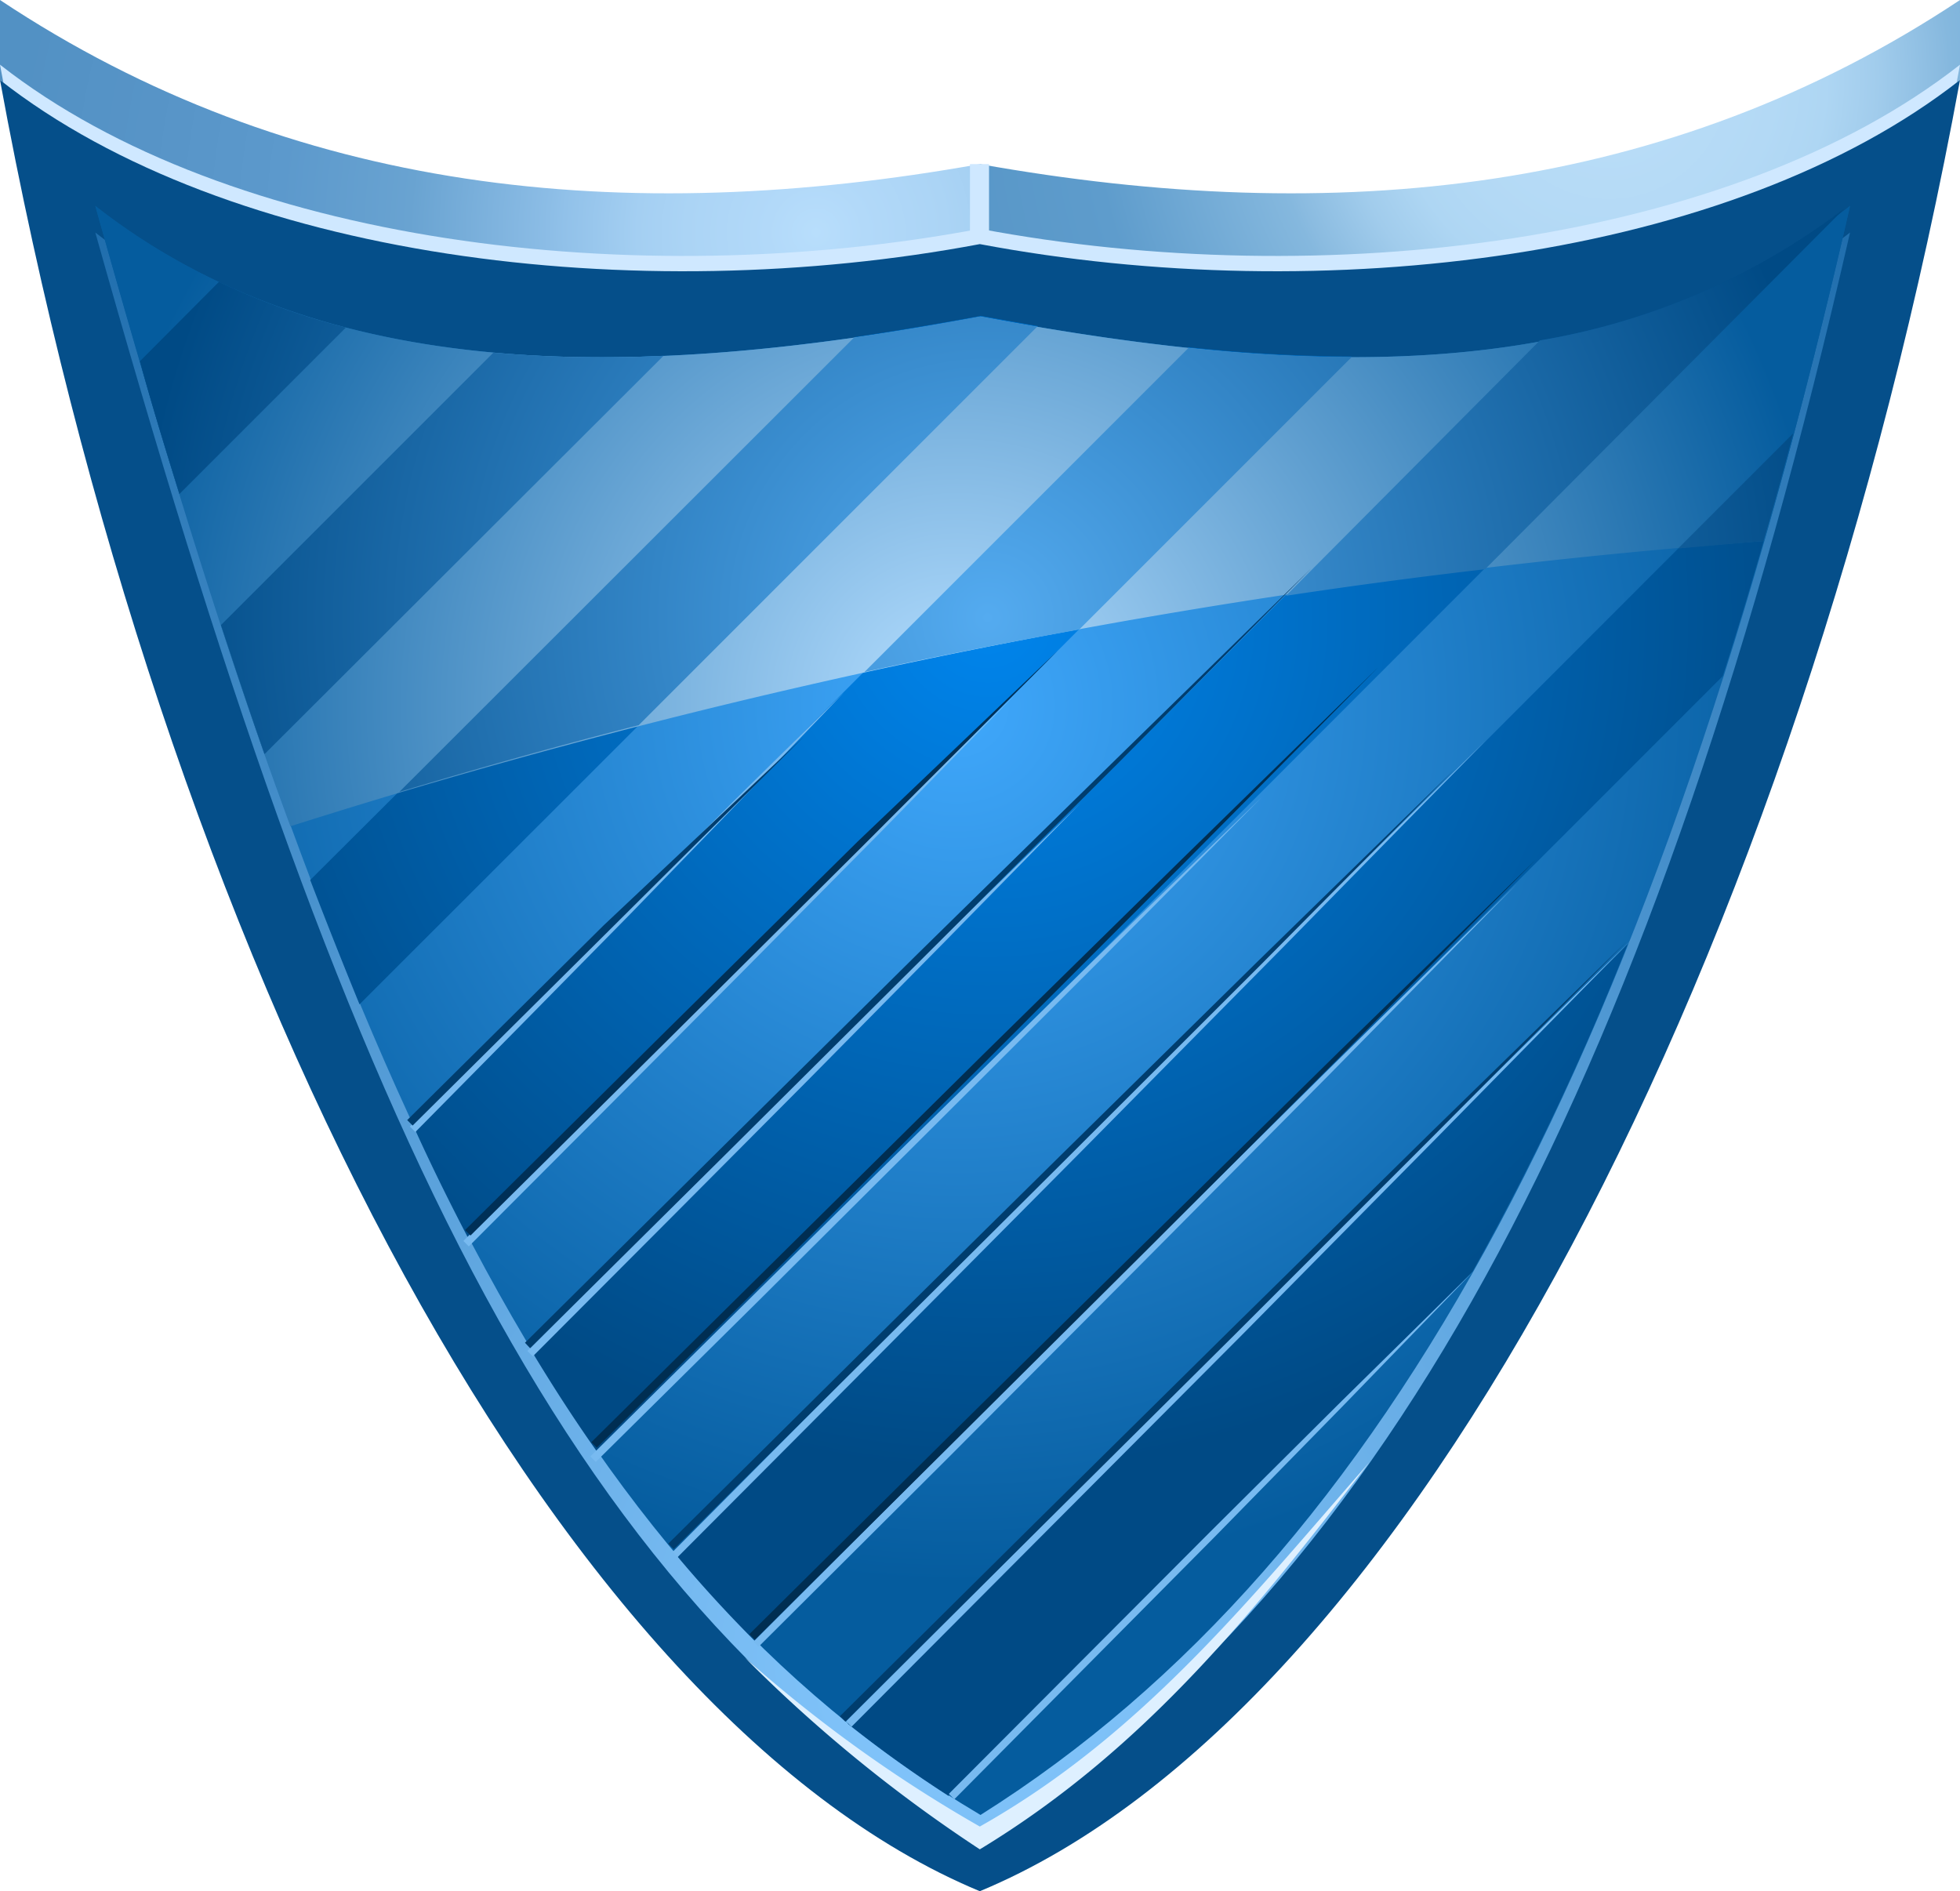 <svg xmlns="http://www.w3.org/2000/svg" viewBox="0 0 57.57 55.55"><defs><style>.cls-13,.cls-14{fill-rule:evenodd}.cls-13{fill:#003d6e}.cls-14{fill:#002e52}</style><radialGradient id="Radial_Gradient_31" cx="23.97" cy="6.83" r="23.86" gradientUnits="userSpaceOnUse"><stop offset="0" stop-color="#b8defc"/><stop offset=".06" stop-color="#b2d9f9"/><stop offset=".16" stop-color="#abd4f5"/><stop offset=".22" stop-color="#a4cff2"/><stop offset=".31" stop-color="#91c1e9"/><stop offset=".33" stop-color="#8cbde6"/><stop offset=".5" stop-color="#69a3d1"/><stop offset=".66" stop-color="#5c99cc"/><stop offset=".83" stop-color="#5794c7"/><stop offset="1" stop-color="#5291c4"/></radialGradient><radialGradient id="Radial_Gradient_28" cx="47.26" cy="2.35" r="30.37" gradientUnits="userSpaceOnUse"><stop offset="0" stop-color="#bfe0fa"/><stop offset=".07" stop-color="#b8dcf7"/><stop offset=".16" stop-color="#b3d9f5"/><stop offset=".21" stop-color="#aed6f3"/><stop offset=".26" stop-color="#a1ccec"/><stop offset=".32" stop-color="#8abbe0"/><stop offset=".33" stop-color="#85b8de"/><stop offset=".5" stop-color="#5e9ccc"/><stop offset=".66" stop-color="#5796c7"/><stop offset=".83" stop-color="#5494c7"/><stop offset="1" stop-color="#5291c4"/></radialGradient><radialGradient id="Radial_Gradient_11" cx="28.45" cy="48.83" r="53.52" gradientUnits="userSpaceOnUse"><stop offset="0" stop-color="#87c9ff"/><stop offset="1" stop-color="#1766a6"/></radialGradient><radialGradient id="Radial_Gradient_6" cx="28.11" cy="20.72" r="25.76" gradientUnits="userSpaceOnUse"><stop offset="0" stop-color="#40a8fc"/><stop offset="1" stop-color="#055c9e"/></radialGradient><radialGradient id="Radial_Gradient_5" cx="29.01" cy="18.14" r="25.03" gradientUnits="userSpaceOnUse"><stop offset="0" stop-color="#0085ed"/><stop offset="1" stop-color="#004a85"/></radialGradient><radialGradient id="Radial_Gradient_4" cx="28.11" cy="20.72" r="25.76" gradientUnits="userSpaceOnUse"><stop offset="0" stop-color="#b5deff"/><stop offset="1" stop-color="#055c9e"/></radialGradient><radialGradient id="Radial_Gradient_3" cx="29.01" cy="18.14" r="25.03" gradientUnits="userSpaceOnUse"><stop offset="0" stop-color="#54abf0"/><stop offset="1" stop-color="#004a85"/></radialGradient></defs><g id="Слой_2" data-name="Слой 2"><g id="Слой_1-2" data-name="Слой 1"><path d="M28.78 7.17V4.82C18.31 6.69 8.56 5.69 0 0v2.35c6.27 5.04 18 6.83 28.78 4.82z" fill="url(#Radial_Gradient_31)" fill-rule="evenodd"/><path d="M28.78 7.17V4.82C39.25 6.69 49 5.69 57.57 0v2.35c-6.28 5.04-18.04 6.83-28.79 4.82z" fill="url(#Radial_Gradient_28)" fill-rule="evenodd"/><path d="M0 1.9c6.72 5.27 18.7 6.72 28.78 4.82 10.08 1.9 22.07.45 28.79-4.82-4.71 25.65-16.13 47.94-28.79 53.2C16.13 49.84 4.7 27.55 0 1.9z" fill="#cfe8ff" fill-rule="evenodd"/><path d="M0 2.35c6.72 5.27 18.7 6.72 28.78 4.82 10.08 1.9 22.07.45 28.79-4.82C52.86 28 41.44 50.29 28.78 55.55 16.13 50.29 4.7 28 0 2.35z" fill="#054f8a" fill-rule="evenodd"/><path d="M2.8 6.83c6.72 5.27 15.9 5.15 26 3.25 10.08 1.9 18.82 2 25.54-3.25-5.6 24.53-13.44 39.65-25.54 47.26C16.46 46.81 10 32.48 2.8 6.83z" fill="url(#Radial_Gradient_11)" fill-rule="evenodd"/><path d="M2.8 6.05c6.72 5.26 15.9 5.15 26 3.25 10.08 1.9 18.82 2 25.54-3.25-5.6 24.52-13.44 39.64-25.54 47.26C16.46 46 10 31.69 2.8 6.05z" fill="url(#Radial_Gradient_6)" fill-rule="evenodd"/><path d="M24.9 50.63l22.91-22.9a79.09 79.09 0 0 1-4.56 9.62l-15.39 15.4a36.22 36.22 0 0 1-2.96-2.12zm-5.1-5l32.87-32.9c-.66 2.49-1.34 4.86-2.07 7.13L22.22 48.25c-.83-.83-1.64-1.71-2.42-2.65zm-4.2-5.94L45.23 10a20.34 20.34 0 0 0 8.94-3.87L17.6 42.73c-.69-.97-1.35-1.99-2-3.07zM12.11 33l22.8-22.8a46.61 46.61 0 0 0 4.79.27L13.78 36.42c-.57-1.09-1.13-2.22-1.67-3.42zm-3-7.15l16-15.95c1.22-.18 2.45-.39 3.7-.62l1.68.3L10.56 29.5q-.72-1.76-1.44-3.63zm-2.62-7.49l8-8a37.14 37.14 0 0 0 5 .09L7.77 22.15c-.43-1.22-.85-2.49-1.28-3.79zm-2.38-7.75l2.32-2.33a20.21 20.21 0 0 0 3.73 1.34l-4.89 4.89c-.39-1.26-.78-2.51-1.16-3.9z" fill="url(#Radial_Gradient_5)" fill-rule="evenodd"/><path d="M21.88 48.69a43.07 43.07 0 0 0 6.9 5.63c4.95-3 8.21-7.18 11.44-11.37-3.45 3.94-6.65 8-11.44 10.7a40.63 40.63 0 0 1-6.9-4.96z" fill="#def0ff" fill-rule="evenodd"/><path d="M2.8 6.05c6.72 5.26 15.9 5.15 26 3.25 10.08 1.9 18.82 2 25.54-3.25-.79 3.47-1.63 6.74-2.52 9.84a189.41 189.41 0 0 0-43.29 8.38C6.58 19 4.71 12.9 2.8 6.05z" fill="url(#Radial_Gradient_4)" fill-rule="evenodd"/><path d="M11.73 23.26L25.08 9.92c1.22-.18 2.45-.39 3.7-.62l1.68.3-11.7 11.7q-3.52.9-7.03 1.96zm-5.24-4.9l8-8a37.14 37.14 0 0 0 5 .09L7.77 22.15c-.43-1.22-.85-2.49-1.28-3.79zm18.9 1.38l9.52-9.52a46.61 46.61 0 0 0 4.79.27l-8 8c-2.1.38-4.21.79-6.31 1.25zm12.38-2.24l7.46-7.5a20.34 20.34 0 0 0 8.94-3.87L43.62 16.72q-2.94.34-5.85.78zm11.52-1.39l3.38-3.38c-.28 1.07-.57 2.13-.87 3.16zm-45.18-5.5l2.32-2.33a20.21 20.21 0 0 0 3.73 1.34l-4.89 4.89c-.39-1.26-.78-2.51-1.16-3.9z" fill="url(#Radial_Gradient_3)" fill-rule="evenodd"/><path fill="#cfe8ff" d="M28.49 4.82h.56V6.8h-.56z"/><path d="M25.01 50.72l-.16-.16 5.76-5.76 5.76-5.76 5.78-5.75 5.8-5.72-5.71 5.81-5.73 5.8-5.75 5.77-5.75 5.77zm-2.73-2.35l-.15-.15 5.58-5.58 5.59-5.57 5.61-5.55 5.63-5.54L39 31.61l-5.56 5.6-5.57 5.59-5.59 5.57zm-2.38-2.63l-.15-.15 5.95-5.98 5.96-5.97 5.98-5.96 6-5.93-5.91 6.03-5.93 6-5.94 5.98-5.96 5.98zm-2.4-2.8l-.16-.16 4.91-4.86 4.93-4.86 4.93-4.84 4.96-4.81-4.87 4.91-4.89 4.88-4.9 4.88-4.91 4.86zm-1.85-3.1l-.16-.16 4.04-4.05 4.06-4.03 4.06-4.02 4.09-3.99-4 4.08-4.02 4.07-4.03 4.05-4.04 4.05zm12.38 13.01l-.16-.16 3.84-3.85 3.84-3.85 3.85-3.83 3.88-3.82-3.79 3.91-3.8 3.88-3.83 3.86-3.83 3.86zM13.77 36.61l-.16-.16 4.04-4.04 4.05-4.03 4.07-4.02 4.09-4-4 4.09-4.02 4.06-4.03 4.05-4.04 4.05zm-1.57-3.36l-.16-.16 3.17-3.2 3.18-3.2 3.19-3.19 3.21-3.16-3.12 3.25-3.14 3.24-3.16 3.21-3.17 3.21z" fill="#78baf0" fill-rule="evenodd"/><path class="cls-13" d="M24.83 50.57l-.16-.16 5.76-5.71L36.2 39l5.78-5.69 5.8-5.66-5.71 5.75-5.74 5.74-5.75 5.71-5.75 5.72z"/><path class="cls-14" d="M22.17 48.16l-.16-.16 5.76-5.71 5.77-5.7 5.78-5.69 5.8-5.66-5.71 5.75-5.74 5.74-5.75 5.72-5.75 5.71z"/><path class="cls-13" d="M19.79 45.5l-.16-.16 5.76-5.71 5.77-5.7 5.78-5.69 5.8-5.66-5.71 5.76-5.74 5.73-5.75 5.72-5.75 5.71z"/><path class="cls-14" d="M17.53 42.52l-.16-.16 5.76-5.7 5.77-5.71 5.78-5.68 5.8-5.67-5.71 5.76-5.73 5.73-5.75 5.72-5.76 5.71z"/><path class="cls-13" d="M15.57 39.6l-.15-.16 5.76-5.71 5.76-5.7 5.79-5.68 5.8-5.67-5.71 5.76-5.74 5.73-5.75 5.72-5.76 5.71z"/><path fill="#003057" fill-rule="evenodd" d="M13.82 36.29l-.16-.16 5.76-5.71 5.77-5.7 5.87-5.6-5.73 5.74-5.75 5.72-5.76 5.71z"/><path class="cls-13" d="M12.12 33.06l-.16-.16 5.76-5.71 5.9-5.56-5.75 5.72-5.75 5.71z"/></g></g></svg>